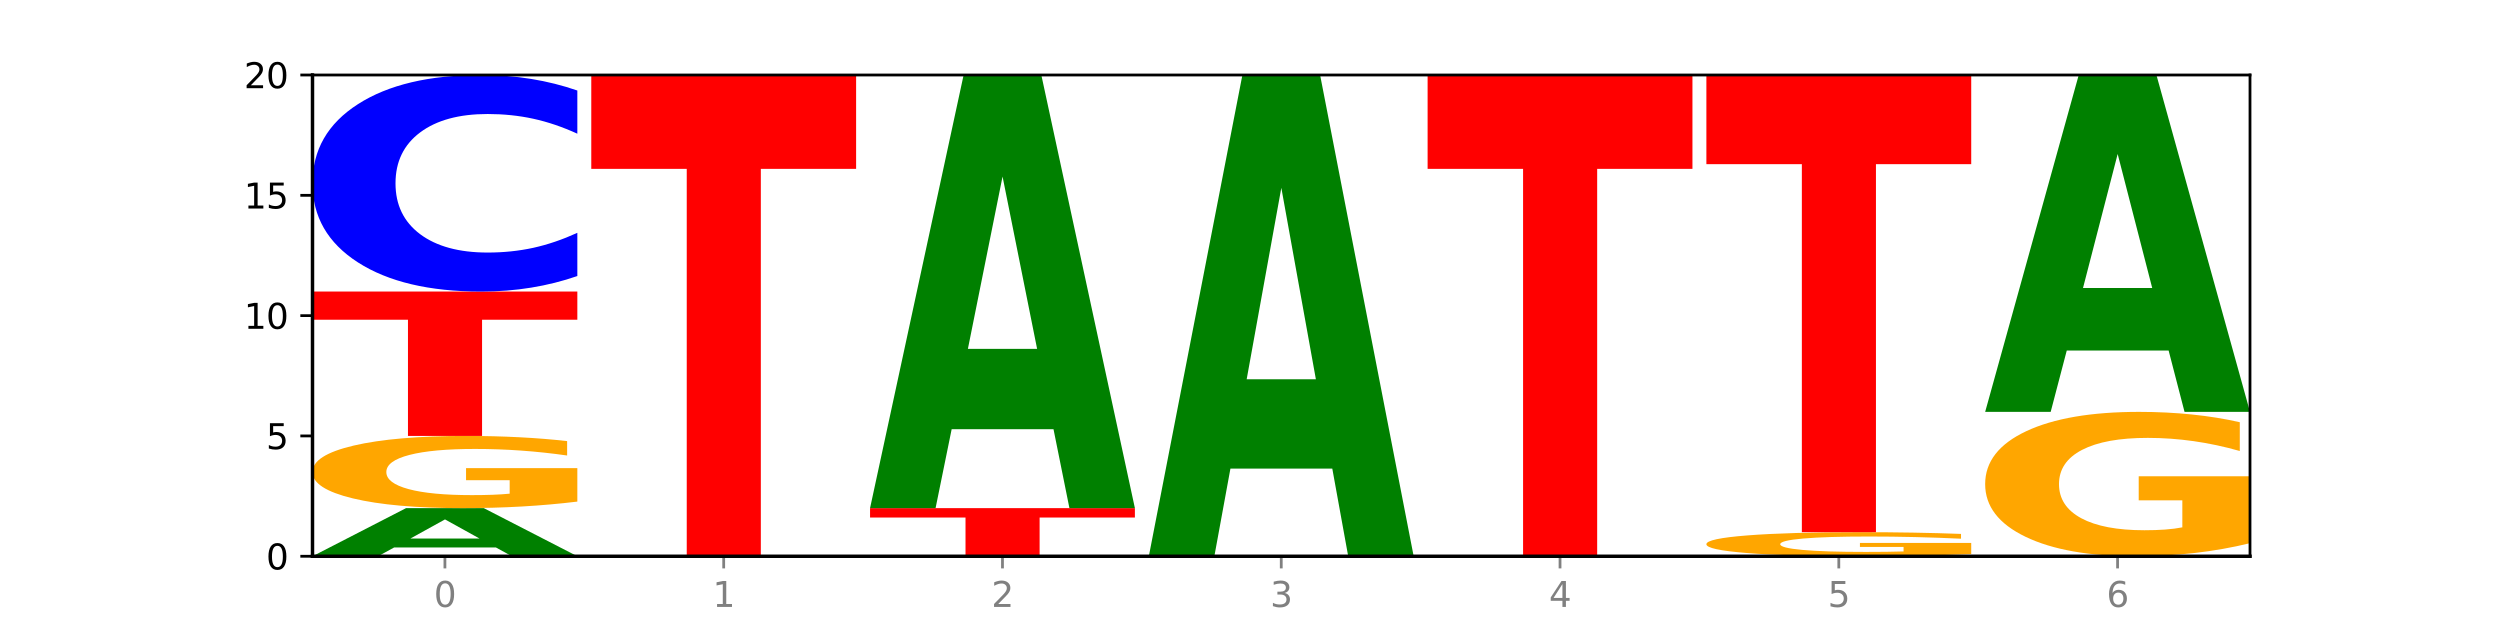 <?xml version="1.0" encoding="utf-8" standalone="no"?>
<!DOCTYPE svg PUBLIC "-//W3C//DTD SVG 1.1//EN"
  "http://www.w3.org/Graphics/SVG/1.1/DTD/svg11.dtd">
<svg xmlns:xlink="http://www.w3.org/1999/xlink" width="720pt" height="180pt" viewBox="0 0 720 180" xmlns="http://www.w3.org/2000/svg" version="1.1">
 <defs>
  <style type="text/css">*{stroke-linejoin: round; stroke-linecap: butt}</style>
 </defs>
 <g id="figure_1">
  <g id="patch_1">
   <path d="M 0 180 
L 720 180 
L 720 0 
L 0 0 
z
" style="fill: #ffffff"/>
  </g>
  <g id="axes_1">
   <g id="patch_2">
    <path d="M 90 160.2 
L 648 160.2 
L 648 21.6 
L 90 21.6 
z
" style="fill: #ffffff"/>
   </g>
   <g id="line2d_1">
    <path d="M 90 160.2 
L 648 160.2 
" clip-path="url(#p947941a071)" style="fill: none; stroke: #000000; stroke-width: 0.5; stroke-linecap: square"/>
   </g>
   <g id="patch_3">
    <path d="M 142.835 157.675 
L 113.501 157.675 
L 108.87 160.2 
L 90 160.2 
L 116.948 146.34 
L 139.326 146.34 
L 166.273 160.2 
L 147.419 160.2 
L 142.835 157.675 
z
M 118.18 155.103 
L 138.109 155.103 
L 128.16 149.59 
L 118.18 155.103 
z
" clip-path="url(#p947941a071)" style="fill: #008000"/>
   </g>
   <g id="patch_4">
    <path d="M 166.273 144.459 
Q 158.581 145.399 150.308 145.872 
Q 142.034 146.34 133.214 146.34 
Q 113.282 146.34 101.641 143.54 
Q 90 140.74 90 135.951 
Q 90 131.107 101.846 128.329 
Q 113.709 125.55 134.342 125.55 
Q 142.291 125.55 149.573 125.928 
Q 156.872 126.302 163.333 127.04 
L 163.333 131.184 
Q 156.667 130.235 150.068 129.767 
Q 143.47 129.295 136.838 129.295 
Q 124.564 129.295 117.914 131.021 
Q 111.265 132.743 111.265 135.951 
Q 111.265 139.129 117.675 140.864 
Q 124.085 142.595 135.88 142.595 
Q 139.094 142.595 141.846 142.496 
Q 144.598 142.393 146.786 142.179 
L 146.786 138.288 
L 134.222 138.288 
L 134.222 134.822 
L 166.273 134.822 
L 166.273 144.459 
z
" clip-path="url(#p947941a071)" style="fill: #ffa600"/>
   </g>
   <g id="patch_5">
    <path d="M 90 83.97 
L 166.273 83.97 
L 166.273 92.079 
L 138.833 92.079 
L 138.833 125.55 
L 117.494 125.55 
L 117.494 92.079 
L 90 92.079 
L 90 83.97 
z
" clip-path="url(#p947941a071)" style="fill: #ff0000"/>
   </g>
   <g id="patch_6">
    <path d="M 166.273 79.499 
Q 159.893 81.715 152.994 82.836 
Q 146.095 83.97 138.581 83.97 
Q 116.174 83.97 103.087 75.57 
Q 90 67.17 90 52.804 
Q 90 38.387 103.087 30 
Q 116.174 21.6 138.581 21.6 
Q 146.095 21.6 152.994 22.734 
Q 159.893 23.855 166.273 26.071 
L 166.273 38.503 
Q 159.836 35.566 153.59 34.2 
Q 147.344 32.835 140.445 32.835 
Q 128.069 32.835 120.978 38.156 
Q 113.906 43.464 113.906 52.804 
Q 113.906 62.106 120.978 67.427 
Q 128.069 72.735 140.445 72.735 
Q 147.344 72.735 153.59 71.37 
Q 159.836 69.991 166.273 67.054 
L 166.273 79.499 
z
" clip-path="url(#p947941a071)" style="fill: #0000ff"/>
   </g>
   <g id="patch_7">
    <path d="M 170.288 21.6 
L 246.561 21.6 
L 246.561 48.631 
L 219.12 48.631 
L 219.12 160.2 
L 197.782 160.2 
L 197.782 48.631 
L 170.288 48.631 
L 170.288 21.6 
z
" clip-path="url(#p947941a071)" style="fill: #ff0000"/>
   </g>
   <g id="patch_8">
    <path d="M 250.576 146.34 
L 326.849 146.34 
L 326.849 149.043 
L 299.408 149.043 
L 299.408 160.2 
L 278.069 160.2 
L 278.069 149.043 
L 250.576 149.043 
L 250.576 146.34 
z
" clip-path="url(#p947941a071)" style="fill: #ff0000"/>
   </g>
   <g id="patch_9">
    <path d="M 303.41 123.616 
L 274.077 123.616 
L 269.445 146.34 
L 250.576 146.34 
L 277.523 21.6 
L 299.901 21.6 
L 326.849 146.34 
L 307.995 146.34 
L 303.41 123.616 
z
M 278.755 100.465 
L 298.685 100.465 
L 288.736 50.847 
L 278.755 100.465 
z
" clip-path="url(#p947941a071)" style="fill: #008000"/>
   </g>
   <g id="patch_10">
    <path d="M 383.698 134.951 
L 354.364 134.951 
L 349.733 160.2 
L 330.863 160.2 
L 357.811 21.6 
L 380.189 21.6 
L 407.137 160.2 
L 388.283 160.2 
L 383.698 134.951 
z
M 359.043 109.228 
L 378.973 109.228 
L 369.023 54.096 
L 359.043 109.228 
z
" clip-path="url(#p947941a071)" style="fill: #008000"/>
   </g>
   <g id="patch_11">
    <path d="M 411.151 21.6 
L 487.424 21.6 
L 487.424 48.631 
L 459.984 48.631 
L 459.984 160.2 
L 438.645 160.2 
L 438.645 48.631 
L 411.151 48.631 
L 411.151 21.6 
z
" clip-path="url(#p947941a071)" style="fill: #ff0000"/>
   </g>
   <g id="patch_12">
    <path d="M 567.712 159.573 
Q 560.02 159.886 551.746 160.044 
Q 543.473 160.2 534.652 160.2 
Q 514.721 160.2 503.08 159.267 
Q 491.439 158.333 491.439 156.737 
Q 491.439 155.122 503.285 154.196 
Q 515.148 153.27 535.781 153.27 
Q 543.729 153.27 551.011 153.396 
Q 558.311 153.521 564.772 153.767 
L 564.772 155.148 
Q 558.105 154.832 551.507 154.676 
Q 544.909 154.518 538.276 154.518 
Q 526.003 154.518 519.353 155.094 
Q 512.704 155.668 512.704 156.737 
Q 512.704 157.796 519.114 158.375 
Q 525.524 158.952 537.319 158.952 
Q 540.533 158.952 543.285 158.919 
Q 546.037 158.884 548.225 158.813 
L 548.225 157.516 
L 535.661 157.516 
L 535.661 156.361 
L 567.712 156.361 
L 567.712 159.573 
z
" clip-path="url(#p947941a071)" style="fill: #ffa600"/>
   </g>
   <g id="patch_13">
    <path d="M 491.439 21.6 
L 567.712 21.6 
L 567.712 47.279 
L 540.272 47.279 
L 540.272 153.27 
L 518.933 153.27 
L 518.933 47.279 
L 491.439 47.279 
L 491.439 21.6 
z
" clip-path="url(#p947941a071)" style="fill: #ff0000"/>
   </g>
   <g id="patch_14">
    <path d="M 648 156.438 
Q 640.308 158.319 632.034 159.264 
Q 623.761 160.2 614.94 160.2 
Q 595.009 160.2 583.368 154.6 
Q 571.727 149 571.727 139.423 
Q 571.727 129.734 583.573 124.177 
Q 595.436 118.62 616.068 118.62 
Q 624.017 118.62 631.299 119.376 
Q 638.598 120.123 645.06 121.6 
L 645.06 129.889 
Q 638.393 127.991 631.795 127.055 
Q 625.197 126.11 618.564 126.11 
Q 606.291 126.11 599.641 129.563 
Q 592.992 133.007 592.992 139.423 
Q 592.992 145.779 599.402 149.249 
Q 605.812 152.71 617.607 152.71 
Q 620.821 152.71 623.573 152.513 
Q 626.325 152.307 628.513 151.877 
L 628.513 144.095 
L 615.949 144.095 
L 615.949 137.164 
L 648 137.164 
L 648 156.438 
z
" clip-path="url(#p947941a071)" style="fill: #ffa600"/>
   </g>
   <g id="patch_15">
    <path d="M 624.561 100.946 
L 595.228 100.946 
L 590.596 118.62 
L 571.727 118.62 
L 598.674 21.6 
L 621.052 21.6 
L 648 118.62 
L 629.146 118.62 
L 624.561 100.946 
z
M 599.906 82.939 
L 619.836 82.939 
L 609.887 44.348 
L 599.906 82.939 
z
" clip-path="url(#p947941a071)" style="fill: #008000"/>
   </g>
   <g id="matplotlib.axis_1">
    <g id="xtick_1">
     <g id="line2d_2">
      <defs>
       <path id="m4de8eb1cf7" d="M 0 0 
L 0 3.5 
" style="stroke: #808080; stroke-width: 0.8"/>
      </defs>
      <g>
       <use xlink:href="#m4de8eb1cf7" x="128.137" y="160.2" style="fill: #808080; stroke: #808080; stroke-width: 0.8"/>
      </g>
     </g>
     <g id="text_1">
      <!-- 0 -->
      <g style="fill: #808080" transform="translate(124.955 174.798) scale(0.1 -0.1)">
       <defs>
        <path id="DejaVuSans-30" d="M 2034 4250 
Q 1547 4250 1301 3770 
Q 1056 3291 1056 2328 
Q 1056 1369 1301 889 
Q 1547 409 2034 409 
Q 2525 409 2770 889 
Q 3016 1369 3016 2328 
Q 3016 3291 2770 3770 
Q 2525 4250 2034 4250 
z
M 2034 4750 
Q 2819 4750 3233 4129 
Q 3647 3509 3647 2328 
Q 3647 1150 3233 529 
Q 2819 -91 2034 -91 
Q 1250 -91 836 529 
Q 422 1150 422 2328 
Q 422 3509 836 4129 
Q 1250 4750 2034 4750 
z
" transform="scale(0.016)"/>
       </defs>
       <use xlink:href="#DejaVuSans-30"/>
      </g>
     </g>
    </g>
    <g id="xtick_2">
     <g id="line2d_3">
      <g>
       <use xlink:href="#m4de8eb1cf7" x="208.424" y="160.2" style="fill: #808080; stroke: #808080; stroke-width: 0.8"/>
      </g>
     </g>
     <g id="text_2">
      <!-- 1 -->
      <g style="fill: #808080" transform="translate(205.243 174.798) scale(0.1 -0.1)">
       <defs>
        <path id="DejaVuSans-31" d="M 794 531 
L 1825 531 
L 1825 4091 
L 703 3866 
L 703 4441 
L 1819 4666 
L 2450 4666 
L 2450 531 
L 3481 531 
L 3481 0 
L 794 0 
L 794 531 
z
" transform="scale(0.016)"/>
       </defs>
       <use xlink:href="#DejaVuSans-31"/>
      </g>
     </g>
    </g>
    <g id="xtick_3">
     <g id="line2d_4">
      <g>
       <use xlink:href="#m4de8eb1cf7" x="288.712" y="160.2" style="fill: #808080; stroke: #808080; stroke-width: 0.8"/>
      </g>
     </g>
     <g id="text_3">
      <!-- 2 -->
      <g style="fill: #808080" transform="translate(285.531 174.798) scale(0.1 -0.1)">
       <defs>
        <path id="DejaVuSans-32" d="M 1228 531 
L 3431 531 
L 3431 0 
L 469 0 
L 469 531 
Q 828 903 1448 1529 
Q 2069 2156 2228 2338 
Q 2531 2678 2651 2914 
Q 2772 3150 2772 3378 
Q 2772 3750 2511 3984 
Q 2250 4219 1831 4219 
Q 1534 4219 1204 4116 
Q 875 4013 500 3803 
L 500 4441 
Q 881 4594 1212 4672 
Q 1544 4750 1819 4750 
Q 2544 4750 2975 4387 
Q 3406 4025 3406 3419 
Q 3406 3131 3298 2873 
Q 3191 2616 2906 2266 
Q 2828 2175 2409 1742 
Q 1991 1309 1228 531 
z
" transform="scale(0.016)"/>
       </defs>
       <use xlink:href="#DejaVuSans-32"/>
      </g>
     </g>
    </g>
    <g id="xtick_4">
     <g id="line2d_5">
      <g>
       <use xlink:href="#m4de8eb1cf7" x="369" y="160.2" style="fill: #808080; stroke: #808080; stroke-width: 0.8"/>
      </g>
     </g>
     <g id="text_4">
      <!-- 3 -->
      <g style="fill: #808080" transform="translate(365.819 174.798) scale(0.1 -0.1)">
       <defs>
        <path id="DejaVuSans-33" d="M 2597 2516 
Q 3050 2419 3304 2112 
Q 3559 1806 3559 1356 
Q 3559 666 3084 287 
Q 2609 -91 1734 -91 
Q 1441 -91 1130 -33 
Q 819 25 488 141 
L 488 750 
Q 750 597 1062 519 
Q 1375 441 1716 441 
Q 2309 441 2620 675 
Q 2931 909 2931 1356 
Q 2931 1769 2642 2001 
Q 2353 2234 1838 2234 
L 1294 2234 
L 1294 2753 
L 1863 2753 
Q 2328 2753 2575 2939 
Q 2822 3125 2822 3475 
Q 2822 3834 2567 4026 
Q 2313 4219 1838 4219 
Q 1578 4219 1281 4162 
Q 984 4106 628 3988 
L 628 4550 
Q 988 4650 1302 4700 
Q 1616 4750 1894 4750 
Q 2613 4750 3031 4423 
Q 3450 4097 3450 3541 
Q 3450 3153 3228 2886 
Q 3006 2619 2597 2516 
z
" transform="scale(0.016)"/>
       </defs>
       <use xlink:href="#DejaVuSans-33"/>
      </g>
     </g>
    </g>
    <g id="xtick_5">
     <g id="line2d_6">
      <g>
       <use xlink:href="#m4de8eb1cf7" x="449.288" y="160.2" style="fill: #808080; stroke: #808080; stroke-width: 0.8"/>
      </g>
     </g>
     <g id="text_5">
      <!-- 4 -->
      <g style="fill: #808080" transform="translate(446.107 174.798) scale(0.1 -0.1)">
       <defs>
        <path id="DejaVuSans-34" d="M 2419 4116 
L 825 1625 
L 2419 1625 
L 2419 4116 
z
M 2253 4666 
L 3047 4666 
L 3047 1625 
L 3713 1625 
L 3713 1100 
L 3047 1100 
L 3047 0 
L 2419 0 
L 2419 1100 
L 313 1100 
L 313 1709 
L 2253 4666 
z
" transform="scale(0.016)"/>
       </defs>
       <use xlink:href="#DejaVuSans-34"/>
      </g>
     </g>
    </g>
    <g id="xtick_6">
     <g id="line2d_7">
      <g>
       <use xlink:href="#m4de8eb1cf7" x="529.576" y="160.2" style="fill: #808080; stroke: #808080; stroke-width: 0.8"/>
      </g>
     </g>
     <g id="text_6">
      <!-- 5 -->
      <g style="fill: #808080" transform="translate(526.394 174.798) scale(0.1 -0.1)">
       <defs>
        <path id="DejaVuSans-35" d="M 691 4666 
L 3169 4666 
L 3169 4134 
L 1269 4134 
L 1269 2991 
Q 1406 3038 1543 3061 
Q 1681 3084 1819 3084 
Q 2600 3084 3056 2656 
Q 3513 2228 3513 1497 
Q 3513 744 3044 326 
Q 2575 -91 1722 -91 
Q 1428 -91 1123 -41 
Q 819 9 494 109 
L 494 744 
Q 775 591 1075 516 
Q 1375 441 1709 441 
Q 2250 441 2565 725 
Q 2881 1009 2881 1497 
Q 2881 1984 2565 2268 
Q 2250 2553 1709 2553 
Q 1456 2553 1204 2497 
Q 953 2441 691 2322 
L 691 4666 
z
" transform="scale(0.016)"/>
       </defs>
       <use xlink:href="#DejaVuSans-35"/>
      </g>
     </g>
    </g>
    <g id="xtick_7">
     <g id="line2d_8">
      <g>
       <use xlink:href="#m4de8eb1cf7" x="609.863" y="160.2" style="fill: #808080; stroke: #808080; stroke-width: 0.8"/>
      </g>
     </g>
     <g id="text_7">
      <!-- 6 -->
      <g style="fill: #808080" transform="translate(606.682 174.798) scale(0.1 -0.1)">
       <defs>
        <path id="DejaVuSans-36" d="M 2113 2584 
Q 1688 2584 1439 2293 
Q 1191 2003 1191 1497 
Q 1191 994 1439 701 
Q 1688 409 2113 409 
Q 2538 409 2786 701 
Q 3034 994 3034 1497 
Q 3034 2003 2786 2293 
Q 2538 2584 2113 2584 
z
M 3366 4563 
L 3366 3988 
Q 3128 4100 2886 4159 
Q 2644 4219 2406 4219 
Q 1781 4219 1451 3797 
Q 1122 3375 1075 2522 
Q 1259 2794 1537 2939 
Q 1816 3084 2150 3084 
Q 2853 3084 3261 2657 
Q 3669 2231 3669 1497 
Q 3669 778 3244 343 
Q 2819 -91 2113 -91 
Q 1303 -91 875 529 
Q 447 1150 447 2328 
Q 447 3434 972 4092 
Q 1497 4750 2381 4750 
Q 2619 4750 2861 4703 
Q 3103 4656 3366 4563 
z
" transform="scale(0.016)"/>
       </defs>
       <use xlink:href="#DejaVuSans-36"/>
      </g>
     </g>
    </g>
   </g>
   <g id="matplotlib.axis_2">
    <g id="ytick_1">
     <g id="line2d_9">
      <defs>
       <path id="mf87694f378" d="M 0 0 
L -3.5 0 
" style="stroke: #000000; stroke-width: 0.8"/>
      </defs>
      <g>
       <use xlink:href="#mf87694f378" x="90" y="160.2" style="stroke: #000000; stroke-width: 0.8"/>
      </g>
     </g>
     <g id="text_8">
      <!-- 0 -->
      <g transform="translate(76.638 163.999) scale(0.1 -0.1)">
       <use xlink:href="#DejaVuSans-30"/>
      </g>
     </g>
    </g>
    <g id="ytick_2">
     <g id="line2d_10">
      <g>
       <use xlink:href="#mf87694f378" x="90" y="125.55" style="stroke: #000000; stroke-width: 0.8"/>
      </g>
     </g>
     <g id="text_9">
      <!-- 5 -->
      <g transform="translate(76.638 129.349) scale(0.1 -0.1)">
       <use xlink:href="#DejaVuSans-35"/>
      </g>
     </g>
    </g>
    <g id="ytick_3">
     <g id="line2d_11">
      <g>
       <use xlink:href="#mf87694f378" x="90" y="90.9" style="stroke: #000000; stroke-width: 0.8"/>
      </g>
     </g>
     <g id="text_10">
      <!-- 10 -->
      <g transform="translate(70.275 94.699) scale(0.1 -0.1)">
       <use xlink:href="#DejaVuSans-31"/>
       <use xlink:href="#DejaVuSans-30" x="63.623"/>
      </g>
     </g>
    </g>
    <g id="ytick_4">
     <g id="line2d_12">
      <g>
       <use xlink:href="#mf87694f378" x="90" y="56.25" style="stroke: #000000; stroke-width: 0.8"/>
      </g>
     </g>
     <g id="text_11">
      <!-- 15 -->
      <g transform="translate(70.275 60.049) scale(0.1 -0.1)">
       <use xlink:href="#DejaVuSans-31"/>
       <use xlink:href="#DejaVuSans-35" x="63.623"/>
      </g>
     </g>
    </g>
    <g id="ytick_5">
     <g id="line2d_13">
      <g>
       <use xlink:href="#mf87694f378" x="90" y="21.6" style="stroke: #000000; stroke-width: 0.8"/>
      </g>
     </g>
     <g id="text_12">
      <!-- 20 -->
      <g transform="translate(70.275 25.399) scale(0.1 -0.1)">
       <use xlink:href="#DejaVuSans-32"/>
       <use xlink:href="#DejaVuSans-30" x="63.623"/>
      </g>
     </g>
    </g>
   </g>
   <g id="patch_16">
    <path d="M 90 160.2 
L 90 21.6 
" style="fill: none; stroke: #000000; stroke-linejoin: miter; stroke-linecap: square"/>
   </g>
   <g id="patch_17">
    <path d="M 648 160.2 
L 648 21.6 
" style="fill: none; stroke: #000000; stroke-width: 0.8; stroke-linejoin: miter; stroke-linecap: square"/>
   </g>
   <g id="patch_18">
    <path d="M 90 160.2 
L 648 160.2 
" style="fill: none; stroke: #000000; stroke-linejoin: miter; stroke-linecap: square"/>
   </g>
   <g id="patch_19">
    <path d="M 90 21.6 
L 648 21.6 
" style="fill: none; stroke: #000000; stroke-width: 0.8; stroke-linejoin: miter; stroke-linecap: square"/>
   </g>
  </g>
 </g>
 <defs>
  <clipPath id="p947941a071">
   <rect x="90" y="21.6" width="558" height="138.6"/>
  </clipPath>
 </defs>
</svg>
